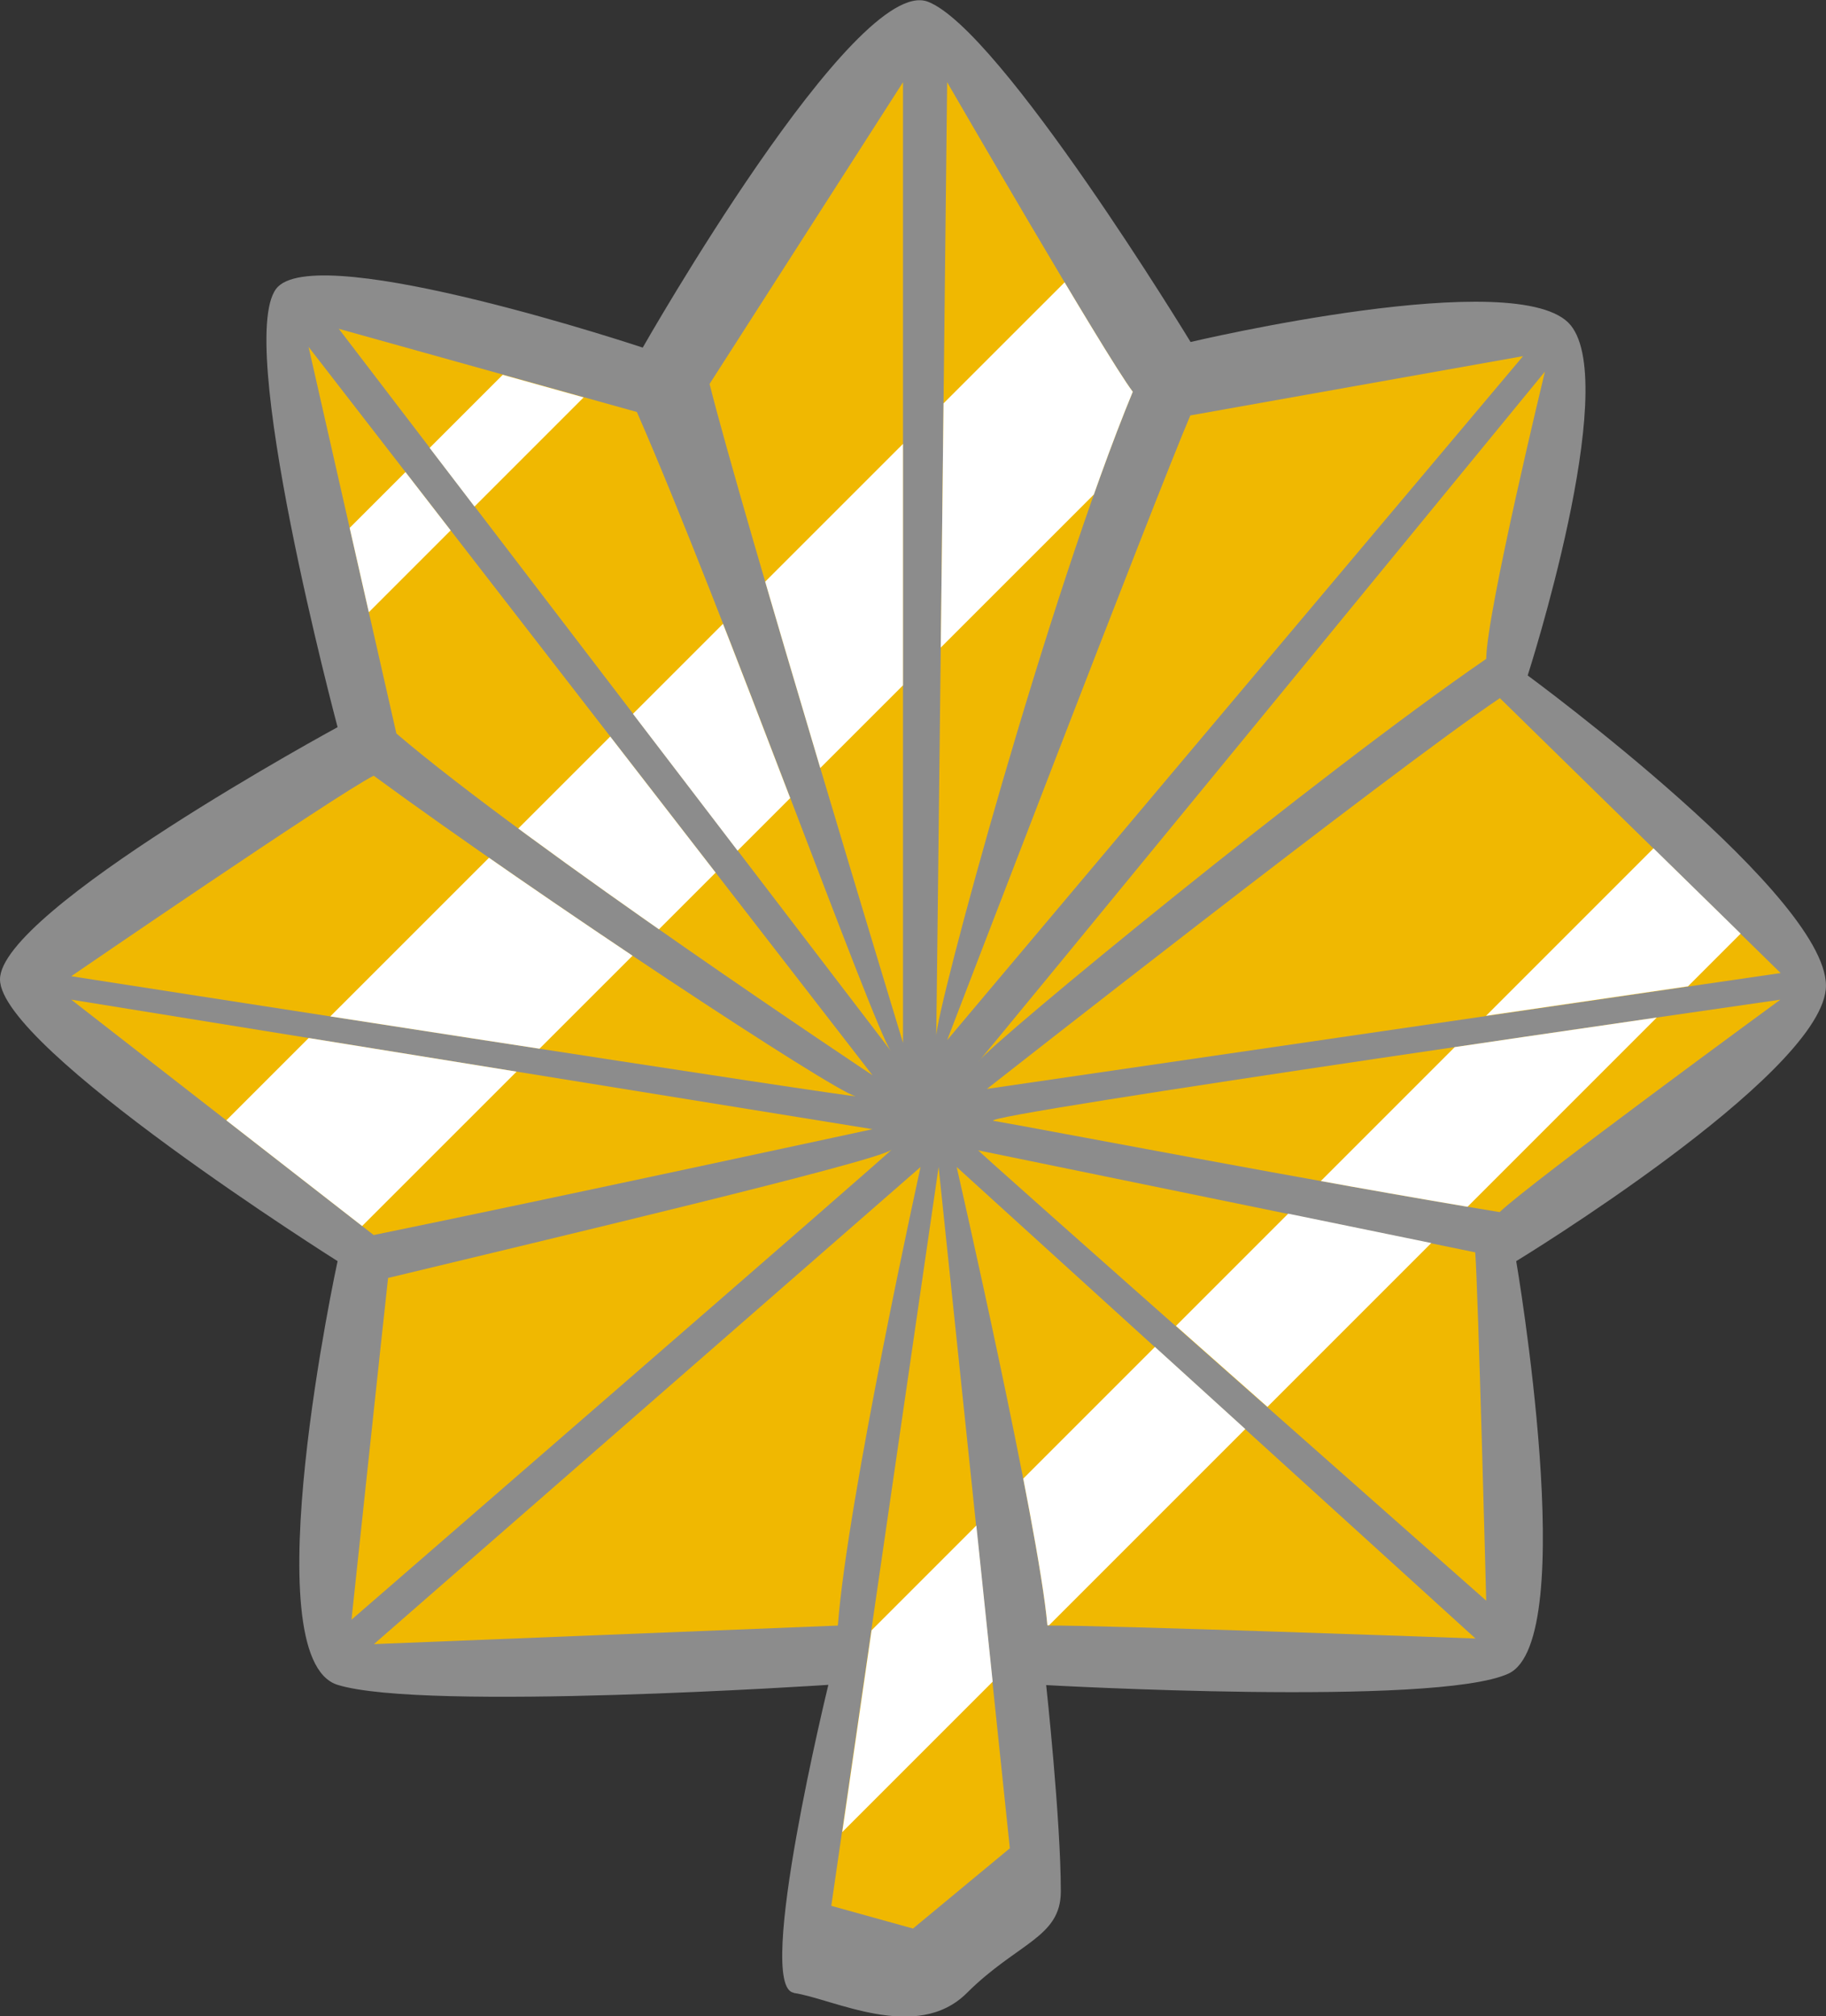 <?xml version="1.0" encoding="UTF-8"?>
<svg xmlns="http://www.w3.org/2000/svg" xmlns:xlink="http://www.w3.org/1999/xlink" viewBox="0 0 74.86 82.66">
  <rect x="0" y="0" width="74.86" height="82.66" fill="#333333" stroke="none"/>
  <defs>
    <style>
      .cls-1 {
        fill: none;
      }

      .cls-2 {
        clip-path: url(#clippath);
      }

      .cls-3 {
        fill: #fff;
      }

      .cls-4 {
        fill: #f0b801;
      }

      .cls-5 {
        fill: #8c8c8c;
      }

      .cls-6 {
        mix-blend-mode: soft-light;
      }

      .cls-7 {
        isolation: isolate;
      }
    </style>
    <clipPath id="clippath">
      <path class="cls-1" d="m37.02,42.75s-6.58-21.64-7.93-27.01l7.93-12.37v39.38Zm1.81-39.38s-.45,40.25-.45,39.13,4.6-18.06,8.06-26.44c-1.16-1.54-7.61-12.69-7.61-12.69ZM12.65,14.22l3.6,15.85c5.52,4.71,19.52,14.01,19.52,14.01L12.65,14.22Zm1.24-.73s23.31,30.49,22.63,29.6c-.68-.89-6.87-18.1-10.41-26.19-1.86-.52-12.22-3.41-12.22-3.41Zm48.55,1.12l-13.64,2.43c-1.41,3.29-9.97,25.61-9.97,25.61l23.61-28.04Zm.9.63s-23.9,29.16-23.21,28.27c.69-.89,13.84-11.7,20.8-16.49.02-1.93,2.41-11.79,2.41-11.79ZM2.92,40.98l12.4,9.65c7.38-1.51,20.45-4.34,20.45-4.34L2.92,40.98Zm0-.96s33.08,5.15,32.13,4.91c-.94-.24-12.81-8.06-19.73-13.13-1.58.8-12.4,8.22-12.4,8.22Zm70.08-.14l-11.51-11.27c-4.36,2.93-21.03,16.02-21.03,16.02l32.54-4.75Zm0,1.1s-33.32,4.78-32.26,4.97c1.67.28,13.46,2.55,20.74,3.74,1.3-1.24,11.51-8.71,11.51-8.71Zm-57.67,26.41l19.02-.76c.38-5.14,3.39-18.8,3.39-18.8l-22.41,19.56Zm-.92-.99s22.77-19.75,22.13-19.26c-.65.49-14.29,3.72-20.63,5.25-.18,1.6-1.5,14.01-1.5,14.01Zm28.52.23c2.03-.03,17.56.53,17.56.53l-21.27-19.33s3.36,14.69,3.72,18.8Zm-2.81-19.48c-.61-.46,20.82,18.46,20.82,18.46,0,0-.33-12.7-.45-14.28l-20.37-4.18Zm-1.63.69l-4.4,30.29,3.35.93,3.97-3.29-2.92-27.93Z"/>
    </clipPath>
  </defs>
  <g class="cls-7">
    <g id="_レイヤー_2" data-name="レイヤー 2">
      <g id="design">
        <g>
          <path class="cls-5" d="m32.54,81.69c-1.61-.23,1.42-12.62,1.42-12.62,0,0-16.59,1.1-20.12,0-3.53-1.1,0-17.37,0-17.37,0,0-13.84-8.72-13.84-11.55s13.84-10.34,13.84-10.34c0,0-4.33-16.22-2.44-18.06,1.89-1.85,14.95,2.5,14.95,2.5,0,0,8.71-15.32,11.69-14.18,2.98,1.14,10.77,13.95,10.77,13.95,0,0,13.52-3.2,15.58-.69,2.06,2.51-1.76,14.36-1.76,14.36,0,0,12.6,9.25,12.22,12.88-.38,3.63-12.69,11.13-12.69,11.13,0,0,2.66,15.54-.32,16.91-2.98,1.37-18.95.47-18.95.47,0,0,.6,5.53.6,8.46,0,1.89-1.78,2.1-3.85,4.16-2.06,2.06-5.5.23-7.1,0Z"/>
          <g>
            <path class="cls-4" d="m37.02,3.37l-7.93,12.37c1.35,5.37,7.93,27.01,7.93,27.01V3.37Z"/>
            <path class="cls-4" d="m38.83,3.37s-.45,40.25-.45,39.13,4.6-18.06,8.06-26.44c-1.16-1.54-7.61-12.69-7.61-12.69Z"/>
            <path class="cls-4" d="m12.65,14.22l3.6,15.85c5.52,4.71,19.52,14.01,19.52,14.01L12.65,14.22Z"/>
            <path class="cls-4" d="m13.89,13.48s23.31,30.49,22.63,29.6c-.68-.89-6.87-18.1-10.41-26.19-1.86-.52-12.22-3.41-12.22-3.41Z"/>
            <path class="cls-4" d="m62.44,14.6l-13.64,2.43c-1.41,3.29-9.97,25.61-9.97,25.61l23.61-28.04Z"/>
            <path class="cls-4" d="m63.34,15.23s-23.9,29.16-23.21,28.27c.69-.89,13.84-11.7,20.8-16.49.02-1.93,2.41-11.79,2.41-11.79Z"/>
            <path class="cls-4" d="m2.92,40.98l12.4,9.65c7.38-1.51,20.45-4.34,20.45-4.34L2.92,40.98Z"/>
            <path class="cls-4" d="m2.92,40.02s33.08,5.15,32.13,4.91c-.94-.24-12.81-8.06-19.73-13.13-1.58.8-12.4,8.22-12.4,8.22Z"/>
            <path class="cls-4" d="m73,39.89l-11.51-11.27c-4.36,2.93-21.03,16.02-21.03,16.02l32.54-4.75Z"/>
            <path class="cls-4" d="m73,40.98s-33.32,4.78-32.26,4.97c1.67.28,13.46,2.55,20.74,3.74,1.3-1.24,11.51-8.71,11.51-8.71Z"/>
            <path class="cls-4" d="m15.33,67.4l19.02-.76c.38-5.14,3.39-18.8,3.39-18.8l-22.41,19.56Z"/>
            <path class="cls-4" d="m14.41,66.4s22.77-19.75,22.13-19.26c-.65.49-14.29,3.72-20.63,5.25-.18,1.6-1.5,14.01-1.5,14.01Z"/>
            <path class="cls-4" d="m42.93,66.64c2.03-.03,17.56.53,17.56.53l-21.27-19.33s3.36,14.69,3.72,18.8Z"/>
            <path class="cls-4" d="m60.48,51.34c.12,1.59.45,14.28.45,14.28,0,0-21.43-18.93-20.82-18.46l20.37,4.18Z"/>
            <polygon class="cls-4" points="38.48 47.84 34.08 78.13 37.43 79.06 41.4 75.77 38.48 47.84"/>
          </g>
          <g class="cls-6">
            <g class="cls-2">
              <g>
                <rect class="cls-3" x="-56.68" y="30.24" width="166.19" height="7" transform="translate(-16.12 28.56) rotate(-44.99)"/>
                <rect class="cls-3" x="-67.71" y="21.21" width="166.19" height="3" transform="translate(-11.55 17.53) rotate(-45)"/>
                <rect class="cls-3" x="-33.71" y="54.21" width="166.19" height="5" transform="translate(-25.63 51.53) rotate(-45)"/>
              </g>
            </g>
          </g>
        </g>
      </g>
    </g>
  </g>
</svg>